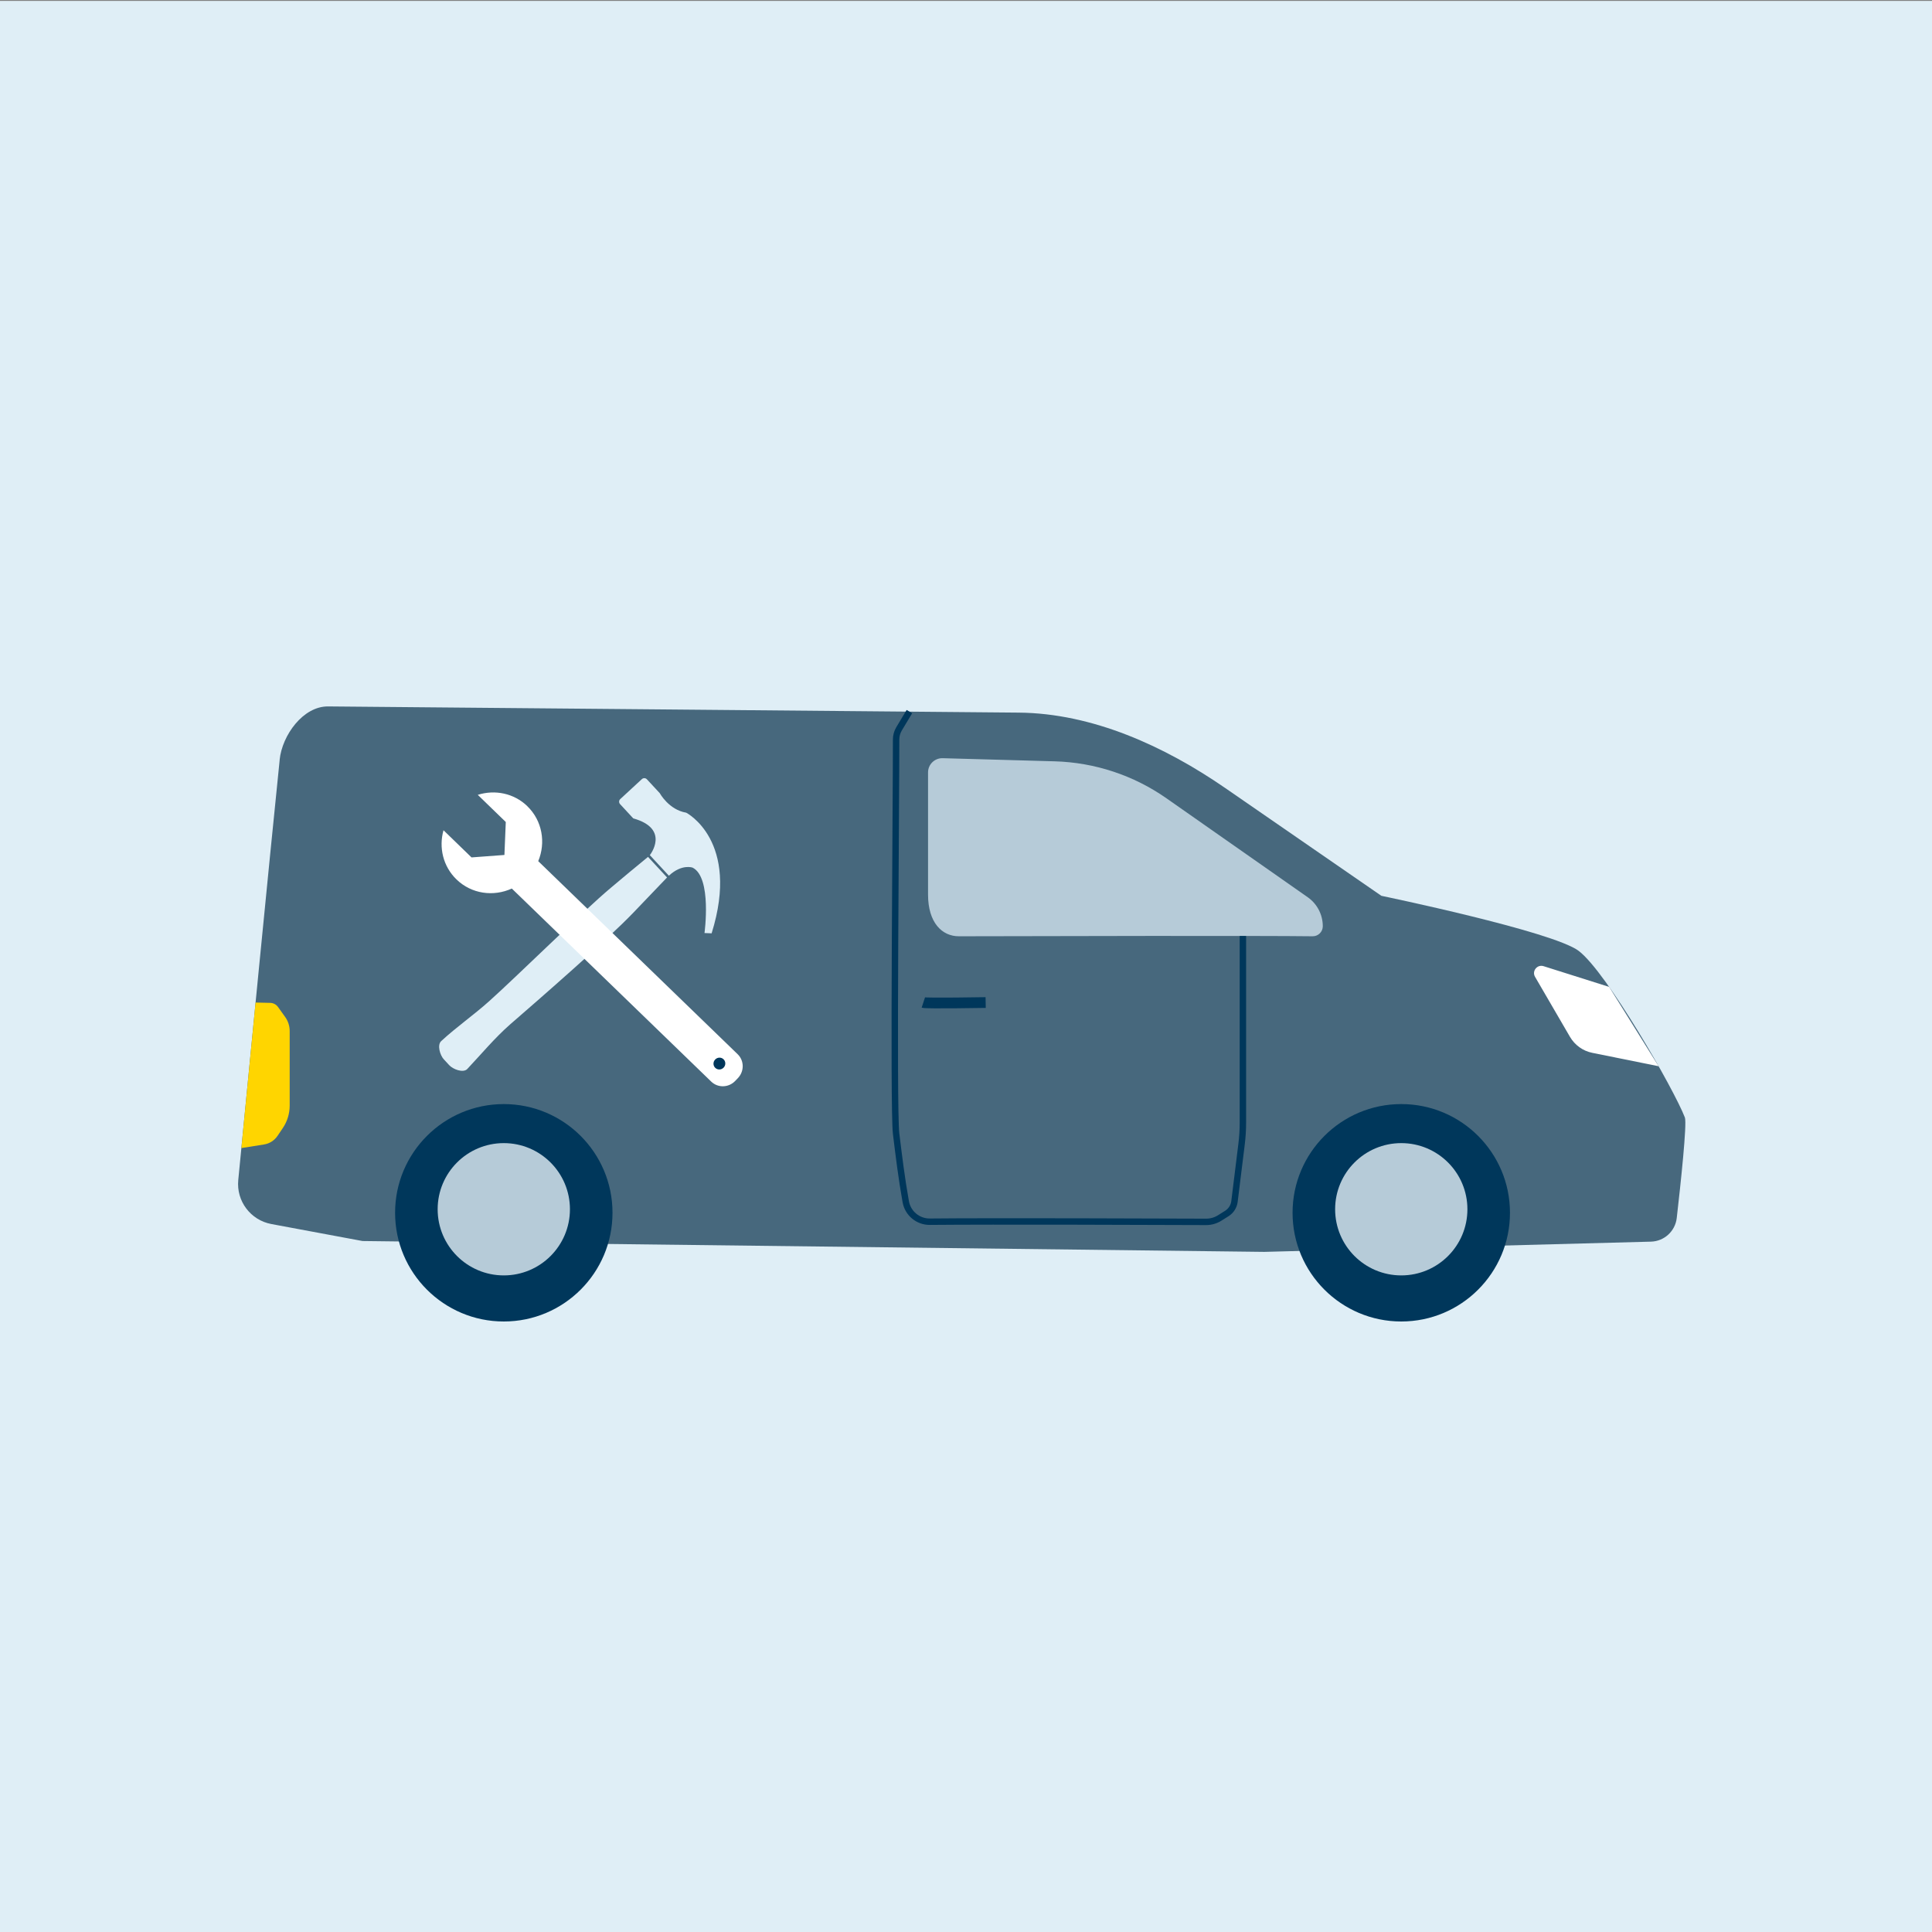 <?xml version="1.0" encoding="UTF-8"?><svg id="Lager_2" xmlns="http://www.w3.org/2000/svg" viewBox="0 0 340 340"><rect x="0" y="0" width="340" height="340" fill="#808080" stroke="none"/><defs><style>.cls-1{stroke-width:1.13px;}.cls-1,.cls-2{fill:none;stroke:#00375b;stroke-miterlimit:10;}.cls-3{fill:#00375b;}.cls-4{fill:#fff;}.cls-5{fill:#ffd500;}.cls-6{fill:#b6cbd8;}.cls-7{fill:#dfeef6;}.cls-8{fill:#47687d;}.cls-2{stroke-width:1.89px;}</style></defs><rect class="cls-7" x="0" y=".16" width="340" height="340"/><path class="cls-8" d="m49.22,133.72c-1.76,17.11-5.74,58-7.29,73.95-.36,3.7,2.17,7.06,5.82,7.74l16.05,2.99,158.7,1.91,68.03-1.8c2.34-.06,4.28-1.83,4.55-4.16.69-6,1.83-16.64,1.43-17.69-1.91-4.96-13.73-25.56-18.69-29.32-4.54-3.44-34.72-9.69-34.72-9.69l-27.44-18.94c-10.71-7.39-23.39-13.19-36.4-13.3l-121.52-1.09c-4.38-.04-8.08,5.04-8.53,9.4Z"/><path class="cls-7" d="m125.25,164.25l-1.27-.05s1.34-9.79-2.09-11.51c0,0-1.88-.71-4.18,1.42l-3.35-3.62s3.67-4.62-2.92-6.47l-2.32-2.51c-.23-.25-.22-.65.03-.88l3.81-3.52c.25-.23.65-.22.88.03l2.28,2.46s1.57,2.9,4.64,3.42c0,0,9.57,4.9,4.48,21.21Z"/><path class="cls-7" d="m78.09,186.41l.97,1.05c.66.71,2.4,1.39,3.14.7,2.49-2.64,4.83-5.47,7.56-7.87,5.03-4.36,17.15-14.91,21.75-19.73l4.68-4.89c.06-.07,1.21-1.24,1.2-1.25,0,0-3.35-3.62-3.35-3.62-2.34,1.91-4.25,3.51-6.57,5.46-4.95,4.16-16.56,15.61-21.37,19.92-2.73,2.45-5.78,4.56-8.46,7.04-.74.69-.2,2.48.45,3.19Z"/><circle class="cls-3" cx="88.66" cy="213.43" r="19.13"/><circle class="cls-6" cx="88.66" cy="212.81" r="11.64"/><circle class="cls-3" cx="246.6" cy="213.43" r="19.13"/><circle class="cls-6" cx="246.6" cy="212.81" r="11.64"/><path class="cls-4" d="m283.19,173.68l-11.55-3.65c-1.12-.35-2.09.86-1.5,1.87l6.15,10.57c.85,1.45,2.27,2.48,3.92,2.81l11.68,2.36-8.71-13.97Z"/><path class="cls-6" d="m163.32,135.92v21.51c0,4.92,2.44,7.35,5.44,7.34,14.48-.04,53.47-.12,62.24,0,.99.01,1.79-.79,1.79-1.77h0c0-2.03-.99-3.93-2.65-5.1l-24.86-17.41c-5.78-4.05-12.62-6.31-19.68-6.51l-19.7-.55c-1.41-.04-2.58,1.09-2.58,2.5Z"/><path class="cls-1" d="m160.04,125.23l-1.82,3.03c-.34.57-.52,1.22-.52,1.88.03,8.49-.54,65,0,69.35.47,3.83.95,7.82,1.7,12,.37,2.05,2.16,3.53,4.24,3.51,10.59-.11,41.82,0,48.61.03.86,0,1.7-.24,2.42-.7l1.24-.78c.74-.47,1.23-1.24,1.34-2.11l1.24-10.04c.16-1.27.24-2.55.24-3.83v-32.86"/><path class="cls-2" d="m162.49,176.43c.55.18,10.97,0,10.97,0"/><path class="cls-5" d="m44.98,176.43l2.57.06c.55.01,1.06.28,1.38.73l1.26,1.76c.51.72.79,1.58.79,2.47v13.1c0,1.42-.42,2.8-1.21,3.97l-.92,1.36c-.55.82-1.42,1.38-2.4,1.53l-3.97.63,2.5-25.62Z"/><path class="cls-4" d="m92.81,141.88c-2.37-2.3-5.73-2.95-8.73-2l4.93,4.78-.24,5.8-5.79.43-4.93-4.78c-.85,3.02-.09,6.36,2.29,8.66,2.64,2.56,6.51,3.07,9.73,1.6l35.1,33.98c1.17,1.13,3.06,1.08,4.21-.12l.46-.48c1.16-1.2,1.15-3.08-.02-4.22l-35.1-33.98c1.36-3.26.72-7.12-1.92-9.67Z"/><ellipse class="cls-3" cx="126.6" cy="187.18" rx="1.05" ry="1.03" transform="translate(-95.94 147.94) rotate(-45.93)"/></svg>